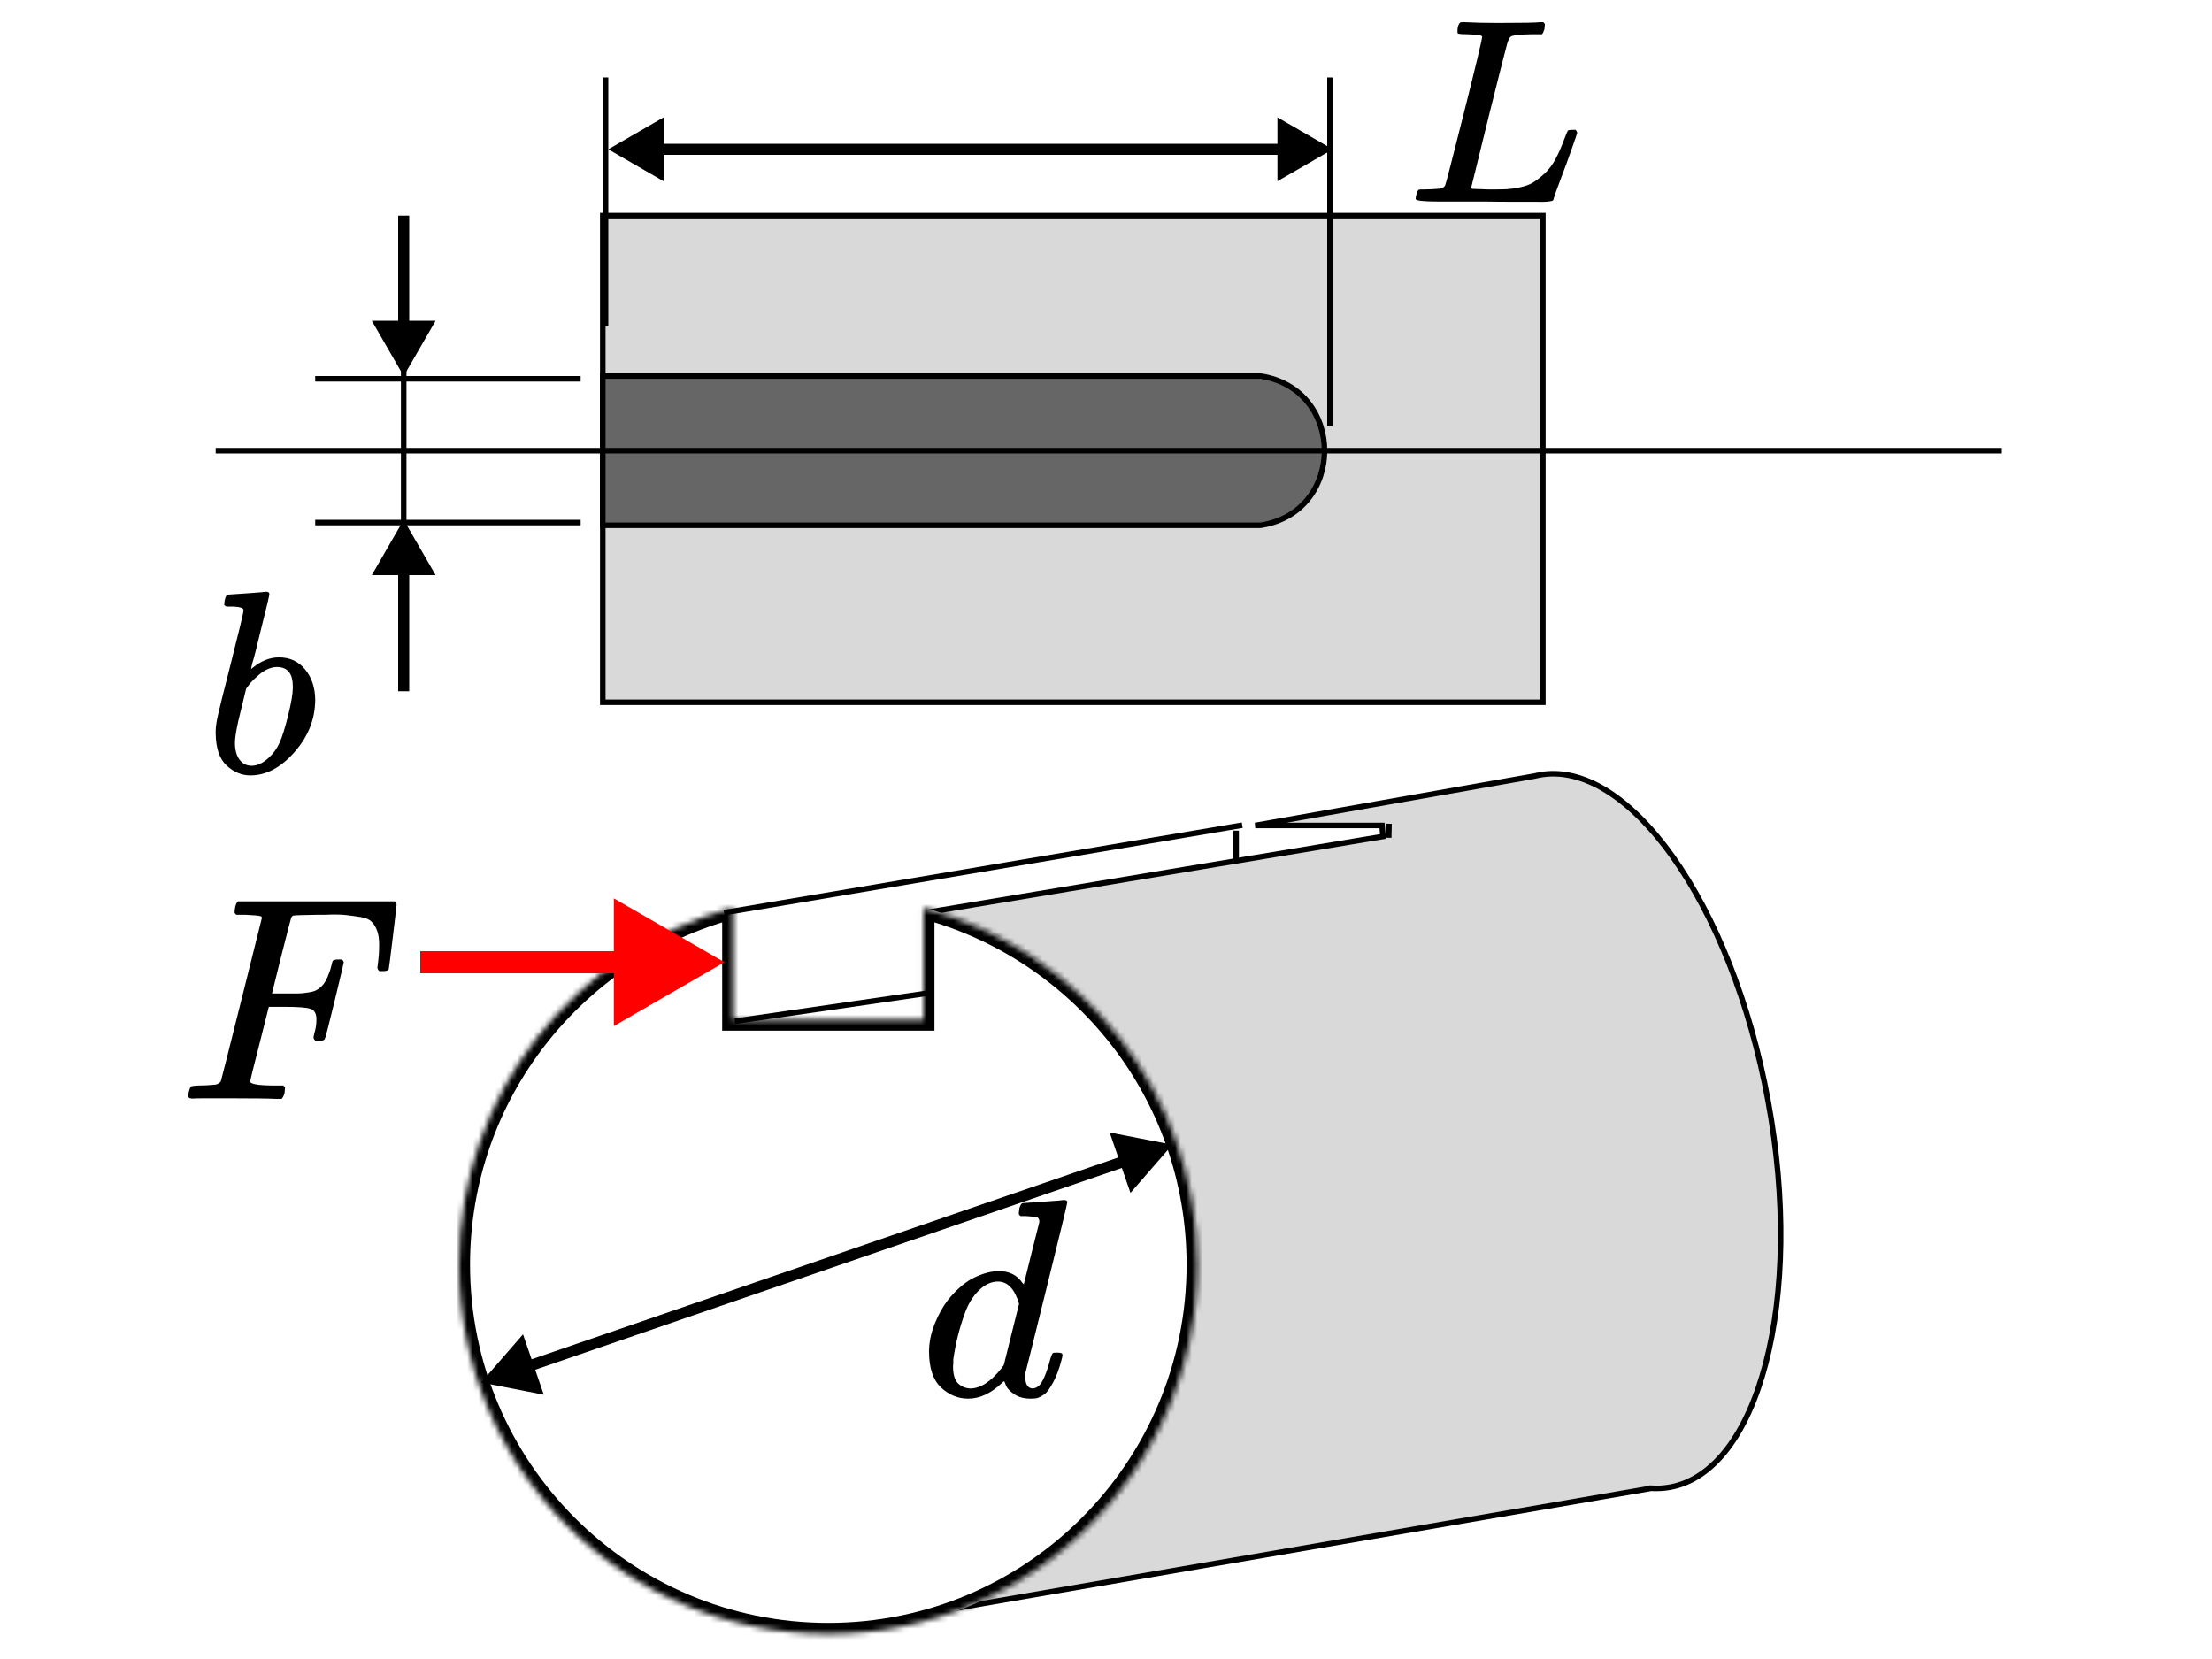 <svg xmlns="http://www.w3.org/2000/svg" width="400" height="300" fill="none" viewBox="0 0 400 300">
  <path fill="#fff" d="M0 0h400v300H0z"/>
  <path fill="#D9D9D9" stroke="#000" strokeWidth="2" d="M109 39h170v88H109zM298.729 269.132l-.113-.006-.112.019-143.729 24.781 13.141-108.815.008-.06v-20.104l82.157-13.693-.165-1.987h-22.925l50.488-8.93.033-.006.034-.008c.277-.069.556-.129.839-.181 7.815-1.435 16.45 4.037 24.093 14.783 7.591 10.674 13.96 26.246 17.254 44.189 3.295 17.942 2.872 34.762-.432 47.436-3.327 12.76-9.455 20.942-17.271 22.377-1.09.2-2.191.267-3.3.205Z"/>
  <mask id="a" fill="#fff">
    <path d="M132.593 164.134C104.04 171.719 83 197.746 83 228.686c0 36.885 29.901 66.786 66.786 66.786 36.884 0 66.785-29.901 66.785-66.786 0-30.941-21.04-56.967-49.594-64.552v20.249h-34.384v-20.249Z"/>
  </mask>
  <path fill="#fff" d="M132.593 164.134C104.04 171.719 83 197.746 83 228.686c0 36.885 29.901 66.786 66.786 66.786 36.884 0 66.785-29.901 66.785-66.786 0-30.941-21.04-56.967-49.594-64.552v20.249h-34.384v-20.249Z"/>
  <path fill="#000" d="M132.593 164.134h2v-2.6l-2.514.667.514 1.933Zm34.384 0 .514-1.933-2.514-.668v2.601h2Zm0 20.249v2h2v-2h-2Zm-34.384 0h-2v2h2v-2ZM85 228.686c0-30.011 20.408-55.261 48.106-62.619l-1.027-3.866C102.672 170.013 81 196.816 81 228.686h4Zm64.786 64.786c-35.78 0-64.786-29.006-64.786-64.786h-4c0 37.989 30.796 68.786 68.786 68.786v-4Zm64.785-64.786c0 35.78-29.005 64.786-64.785 64.786v4c37.989 0 68.785-30.797 68.785-68.786h-4Zm-48.107-62.619c27.699 7.358 48.107 32.608 48.107 62.619h4c0-31.87-21.672-58.673-51.08-66.485l-1.027 3.866Zm-1.487-1.933v20.249h4v-20.249h-4Zm2 18.249h-34.384v4h34.384v-4Zm-32.384 2v-20.249h-4v20.249h4Z" mask="url(#a)"/>
  <path stroke="#000" strokeWidth="2" d="m130.945 165.047 93.69-15.826M223.535 155.904v-5.697M132.866 184.668l34.817-5.065M251.183 148.958l-.059 2.538"/>
  <path fill="#000" d="m212 207-11.334-2.207 3.756 10.919L212 207ZM87 250l11.334 2.207-3.756-10.919L87 250Zm116.164-41.018L95.185 246.127l.651 1.891 107.979-37.145-.651-1.891Z"/>
  <path stroke="#000" d="M109.5 59V14M240.5 77V14"/>
  <path stroke="#000" strokeWidth="2" d="M73 95V66"/>
  <path stroke="#000" d="M105 94.5H57M105 68.5H57"/>
  <path fill="#000" d="m73 94-5.774 10h11.547L73 94Zm-1 9v22h2v-22h-2ZM73 68l5.774-10h-11.547L73 68Zm1-9V39h-2v20h2ZM110 27l10 5.774v-11.547L110 27Zm131 0-10-5.774v11.547L241 27Zm-122 1h113v-2H119v2ZM40.555 109.215c0-.315.063-.676.189-1.084.126-.409.314-.613.565-.613.031 0 1.162-.078 3.393-.235 2.23-.157 3.377-.252 3.44-.283.377 0 .565.141.565.424 0 .283-.534 2.529-1.602 6.738-.251 1.068-.518 2.168-.801 3.299-.283 1.131-.518 1.979-.707 2.544l-.189.895c0 .095.094.048.283-.141 1.539-1.256 3.126-1.885 4.759-1.885 1.948 0 3.518.723 4.712 2.168 1.194 1.445 1.806 3.267 1.838 5.466 0 3.487-1.241 6.644-3.723 9.471s-5.152 4.241-8.011 4.241c-1.571 0-3-.597-4.288-1.791-1.288-1.193-1.948-3.125-1.979-5.796v-.424c0-.659.126-1.57.377-2.733.251-1.162 1.021-4.256 2.309-9.282 1.571-6.189 2.356-9.472 2.356-9.848 0-.377-.597-.597-1.791-.66h-1.225c-.094 0-.204-.047-.33-.142-.126-.094-.173-.204-.141-.329Zm12.393 15.172v-.282c0-2.325-.958-3.487-2.874-3.487-.534 0-1.084.125-1.649.377-.566.251-1.084.581-1.555.989-.471.409-.88.786-1.225 1.131-.346.346-.628.691-.848 1.037l-.283.377-.99 4.052c-.691 2.702-1.037 4.618-1.037 5.749 0 1.508.377 2.639 1.131 3.392.503.503 1.131.754 1.885.754 1.037 0 2.089-.502 3.157-1.507.785-.723 1.414-1.603 1.885-2.639.471-1.037.99-2.686 1.555-4.948.565-2.262.848-3.927.848-4.995ZM184.99 217.561c.034 0 1.258-.085 3.673-.255 2.415-.17 3.657-.272 3.725-.306.408 0 .612.136.612.408 0 .238-1.241 5.374-3.724 15.408-2.483 10.034-3.759 15.153-3.827 15.357-.068.205-.085.46-.051.766 0 1.428.476 2.143 1.429 2.143.306-.034.646-.187 1.02-.46.714-.68 1.412-2.313 2.092-4.898.204-.68.374-1.037.51-1.071.068-.034.238-.051.51-.051h.408c.511 0 .766.136.766.408 0 .17-.051.442-.153.816-.443 1.701-.953 3.079-1.531 4.133-.578 1.055-1.054 1.735-1.429 2.041-.374.306-.85.578-1.428.816-.272.068-.68.102-1.225.102-1.156 0-2.126-.255-2.908-.765s-1.292-1.037-1.53-1.582l-.307-.765c-.034-.034-.102-.017-.204.051l-.204.204c-2.007 1.905-4.047 2.857-6.122 2.857-1.871 0-3.521-.68-4.949-2.04-1.429-1.361-2.143-3.521-2.143-6.48 0-1.633.34-3.299 1.02-5 .681-1.701 1.497-3.163 2.449-4.388 1.599-1.939 3.198-3.282 4.796-4.03 1.599-.749 3.045-1.123 4.337-1.123 1.905 0 3.333.714 4.286 2.143.17.204.255.272.255.204.034-.136.493-1.99 1.377-5.561.885-3.572 1.361-5.459 1.429-5.663 0-.443-.119-.715-.357-.817-.238-.102-.902-.187-1.99-.255h-1.071c-.204-.204-.307-.34-.307-.408 0-.068.035-.391.103-.969.17-.647.391-.97.663-.97Zm-.714 18.214c-.783-2.687-2.058-4.03-3.827-4.03-1.19 0-2.33.527-3.418 1.581-1.089 1.055-1.939 2.432-2.551 4.133-.987 2.687-1.684 5.476-2.092 8.367v.562c0 .272-.017.476-.051.612 0 1.531.306 2.585.918 3.163.612.578 1.344.885 2.194.919 1.837 0 3.724-1.225 5.663-3.674l.408-.561 2.756-11.072ZM265.311 6.185c-1.077 0-1.647-.063-1.71-.19-.032-.063-.048-.19-.048-.38 0-.76.175-1.283.523-1.568.063-.032.301-.048.712-.048 1.711.095 3.722.143 6.034.143 4.465 0 7.03-.048 7.696-.143h.57c.19.19.285.333.285.428 0 .095-.032.38-.095.855-.159.475-.301.776-.428.903h-1.805c-2.185.032-3.468.174-3.848.428-.222.127-.443.57-.665 1.33-.222.76-1.283 4.941-3.183 12.541-.507 2.059-1.045 4.244-1.615 6.556-.57 2.312-.998 4.054-1.283 5.226l-.427 1.71c0 .127.142.19.427.19.285 0 1.219.032 2.803.095h.808c1.013 0 1.821-.016 2.422-.048.602-.032 1.378-.142 2.328-.333.95-.19 1.742-.475 2.375-.855.634-.38 1.331-.918 2.091-1.615.76-.697 1.425-1.568 1.995-2.613.507-.95.982-2.011 1.425-3.183.443-1.172.713-1.837.808-1.995.158-.095.427-.142.807-.142h.618c.19.285.285.459.285.522 0 .063-.317.998-.95 2.803-.634 1.805-1.33 3.705-2.091 5.701-.76 1.995-1.171 3.167-1.235 3.515-.063.158-.126.253-.19.285-.063.032-.316.079-.76.142-.443.063-1.124.079-2.043.048h-3.61c-2.059 0-4.022-.016-5.891-.048h-8.456c-2.66 0-3.99-.158-3.99-.475 0-.222.032-.443.095-.665.158-.602.317-.934.475-.998.127-.032.364-.048.713-.048h.285c.855 0 1.805-.048 2.85-.142.443-.095.744-.285.903-.57.095-.127 1.235-4.529 3.42-13.207 2.185-8.678 3.278-13.254 3.278-13.729 0-.222-.903-.364-2.708-.428Z"/>
  <path fill="#666" stroke="#000" strokeWidth="2" d="M109 68h118.925c15.45 2.355 15.45 24.645 0 27H109V68Z"/>
  <path stroke="#000" strokeDasharray="2 4 6 8" d="M362 81.5H39"/>
  <path fill="red" d="m131 174-20-11.547v23.094L131 174Zm-18-2H76v4h37v-4Z"/>
  <path fill="#000" d="M34.893 198.666c-.595 0-.893-.175-.893-.525 0-.07.052-.315.158-.736.14-.56.28-.875.42-.945.14-.07.543-.123 1.208-.158.946 0 1.996-.052 3.152-.157.49-.105.823-.315.998-.631.07-.175 1.313-5.095 3.729-14.76 2.416-9.665 3.642-14.567 3.677-14.707 0-.246-.07-.368-.21-.368-.28-.105-1.208-.193-2.784-.263h-1.628c-.21-.21-.315-.35-.315-.42s.035-.368.105-.893c.14-.595.315-.963.525-1.103H71.347c.245.14.368.333.368.578 0 .175-.228 2.136-.683 5.883-.455 3.747-.7 5.673-.735 5.778-.07.245-.42.368-1.05.368h-.63c-.245-.176-.368-.403-.368-.683 0-.035.052-.456.158-1.261.105-.805.158-1.733.158-2.784 0-1.05-.122-1.908-.368-2.574-.245-.665-.578-1.208-.998-1.628-.42-.42-1.068-.7-1.944-.841-.875-.14-1.768-.262-2.679-.367-.91-.105-2.171-.123-3.782-.053h-1.208c-2.872.035-4.395.088-4.57.158-.175.07-.298.21-.368.42-.035.035-.63 2.329-1.786 6.881l-1.681 6.776h4.097c.7 0 1.191-.017 1.471-.052.28-.035.665-.088 1.156-.158.49-.07.91-.193 1.261-.368.35-.175.648-.385.893-.63.455-.42.841-.998 1.156-1.733.315-.736.543-1.401.683-1.996.14-.596.228-.911.263-.946.105-.175.438-.263.998-.263h.63c.245.176.368.351.368.526 0 .105-.543 2.399-1.628 6.881-1.085 4.482-1.681 6.793-1.786 6.933-.07.246-.42.368-1.05.368h-.63c-.245-.21-.368-.42-.368-.63 0-.105.088-.49.263-1.156.175-.665.263-1.365.263-2.101 0-1.015-.35-1.646-1.05-1.891-.7-.245-2.259-.368-4.675-.368h-2.889l-1.681 6.671c-1.121 4.343-1.681 6.619-1.681 6.829 0 .49 1.558.735 4.675.735h1.313c.21.21.315.333.315.368 0 .035-.035.385-.105 1.051-.14.455-.315.788-.525.998h-.893c-1.436-.07-4.08-.105-7.932-.105H36.889c-1.191 0-1.856.017-1.996.052Z"/>
</svg>
